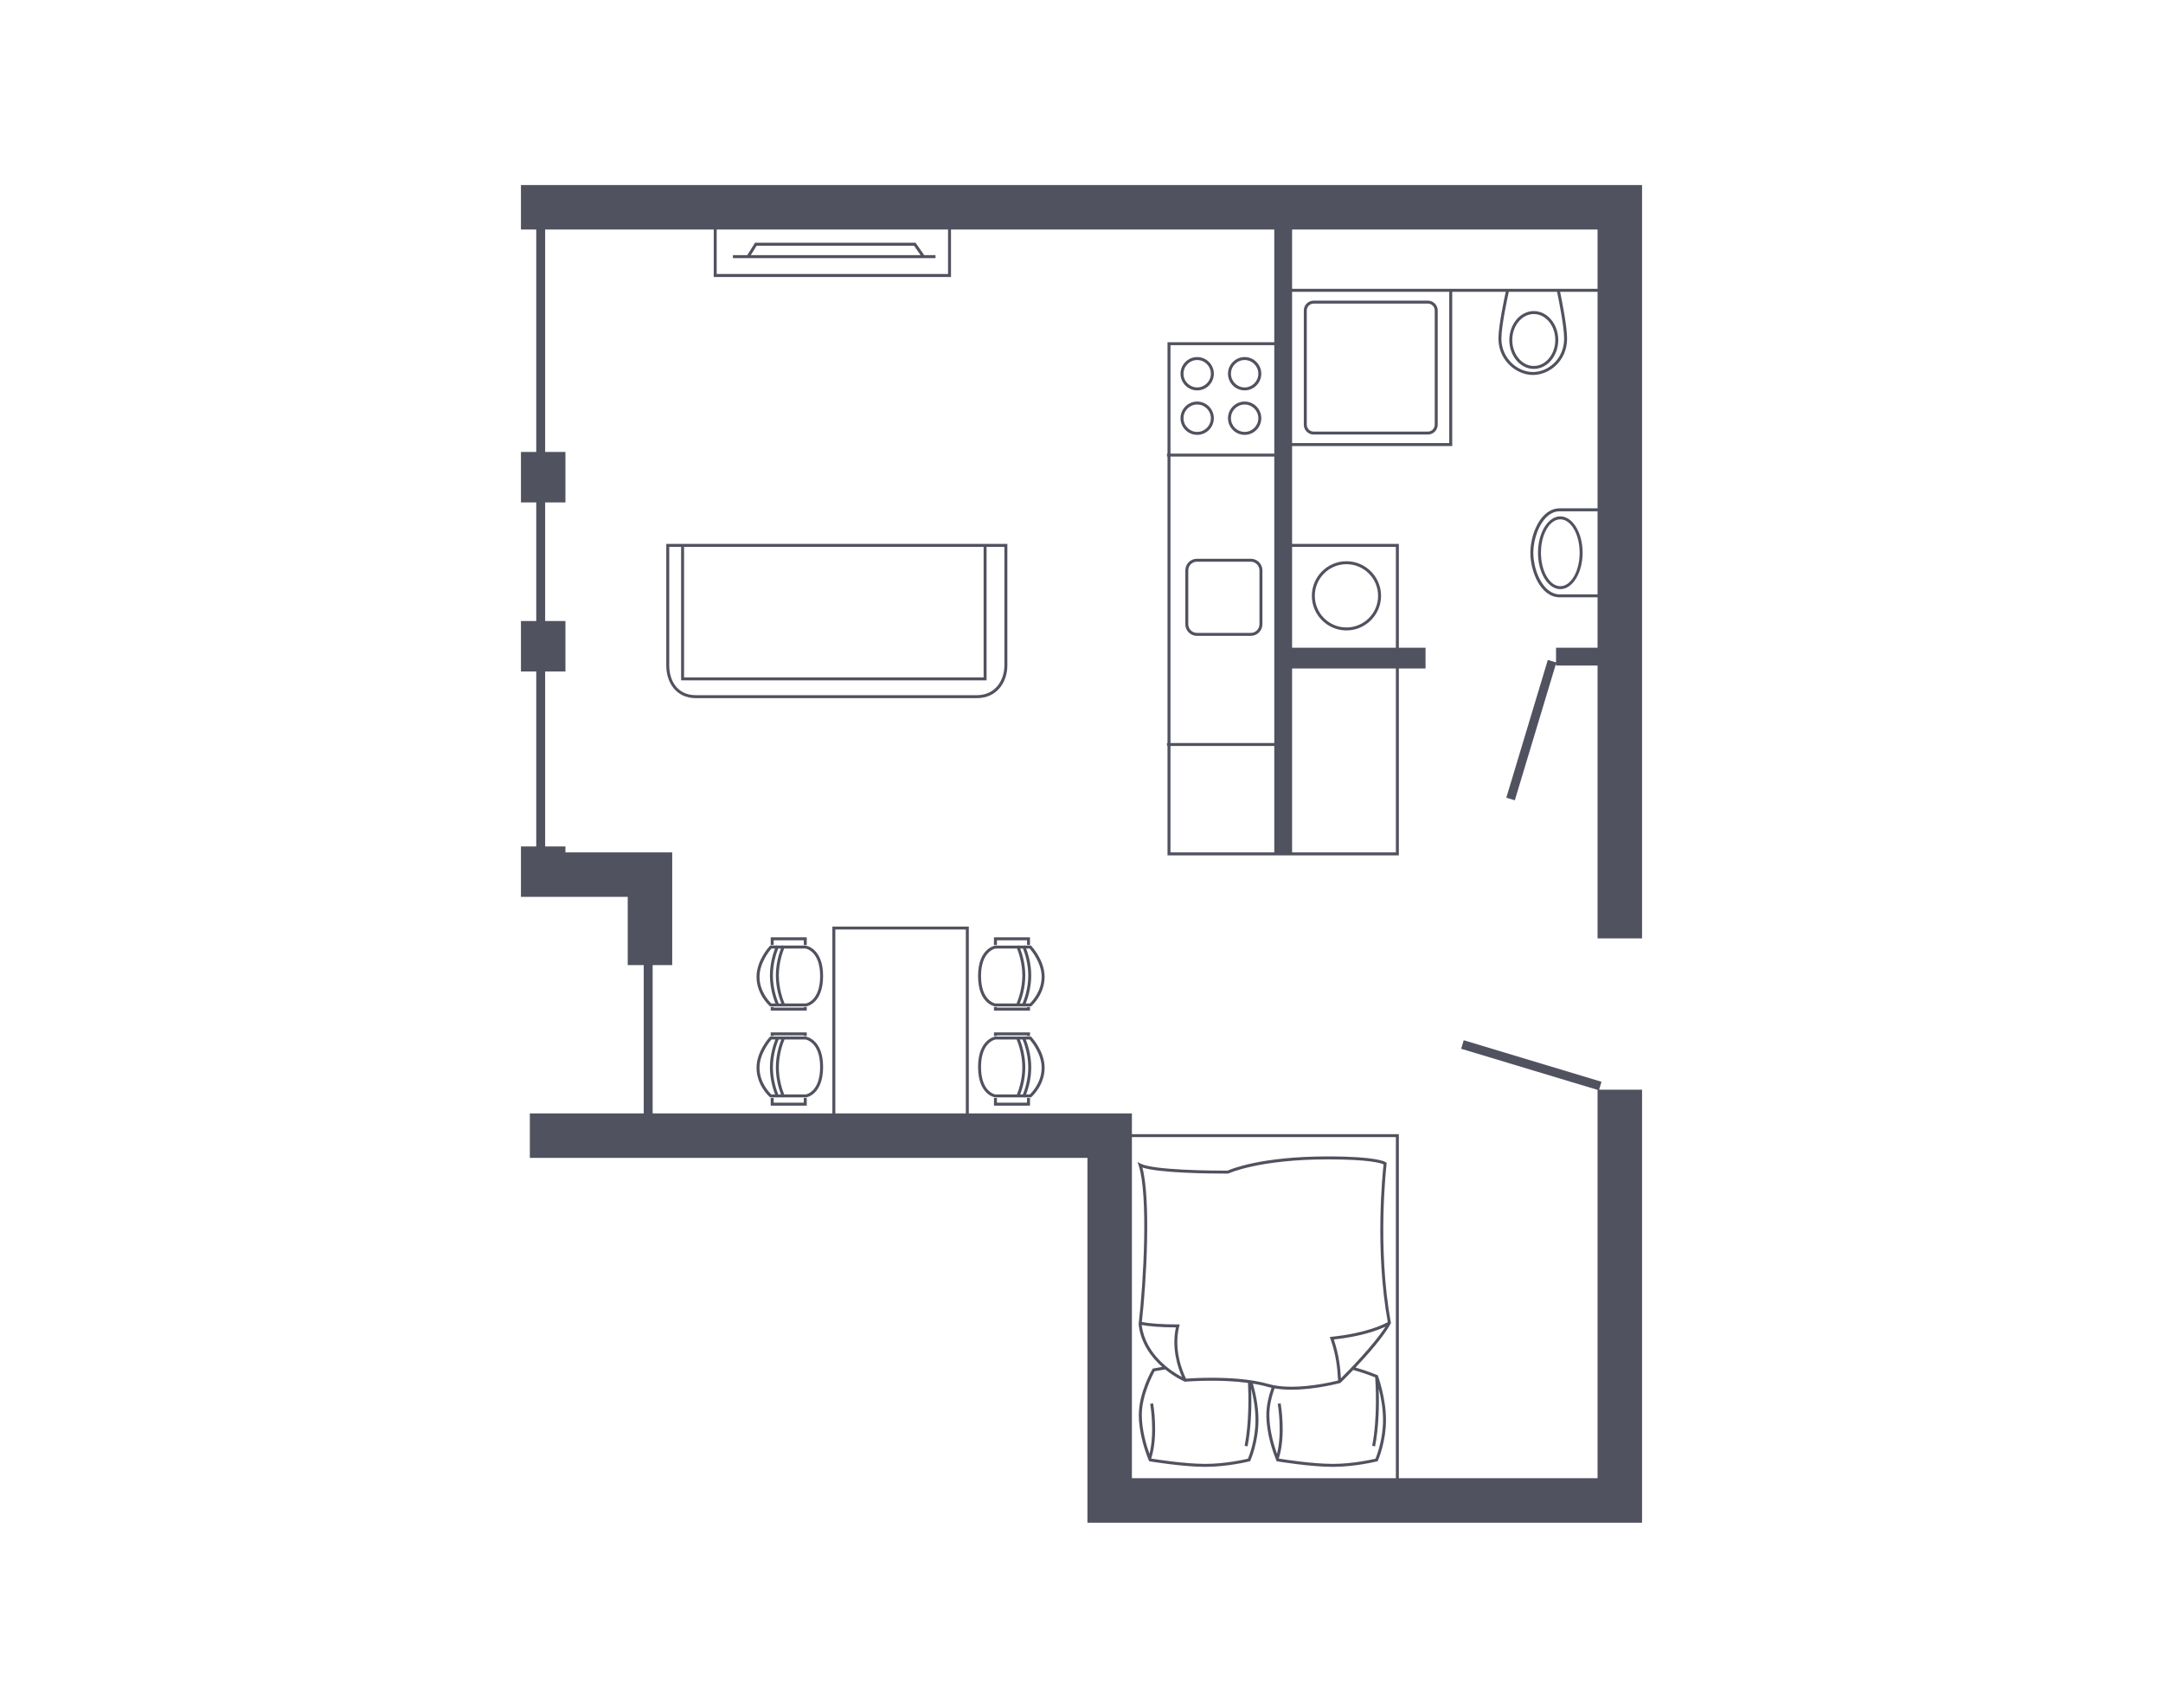 <?xml version="1.0" encoding="utf-8"?>
<!-- Generator: Adobe Illustrator 15.0.0, SVG Export Plug-In . SVG Version: 6.00 Build 0)  -->
<!DOCTYPE svg PUBLIC "-//W3C//DTD SVG 1.1//EN" "http://www.w3.org/Graphics/SVG/1.1/DTD/svg11.dtd">
<svg version="1.1" xmlns="http://www.w3.org/2000/svg" xmlns:xlink="http://www.w3.org/1999/xlink" x="0px" y="0px" width="570px"
	 height="450px" viewBox="0 0 570 450" enable-background="new 0 0 570 450" xml:space="preserve">
<g id="Warstwa_2">
	<rect fill="none" width="570" height="450"/>
	<g>
		<path fill="none" d="M411.176,154.465c2.813,0,5.097-3.953,5.097-8.81c0-4.859-2.283-8.809-5.097-8.809
			c-2.811,0-5.095,3.949-5.095,8.809C406.081,150.512,408.365,154.465,411.176,154.465z"/>
		<path fill="none" d="M309.882,349.781c-3.86-0.016-7.095-0.25-9.018-0.645c0.994,7.938,8.01,12.342,10.62,13.717
			C310.411,360.418,308.674,355.309,309.882,349.781z"/>
		<path fill="none" d="M340.494,170.682h27.35v-26.574h-27.35V170.682z M354.817,147.887c5.03,0,9.123,4.089,9.123,9.119
			c0,5.025-4.093,9.114-9.123,9.114c-5.027,0-9.117-4.089-9.117-9.114C345.7,151.976,349.79,147.887,354.817,147.887z"/>
		<path fill="none" d="M308.448,119.529h27.354V90.961h-27.354V119.529z M327.993,94.088c2.42,0,4.389,1.97,4.389,4.39
			c0,2.422-1.969,4.392-4.389,4.392c-2.421,0-4.392-1.97-4.392-4.392C323.602,96.058,325.572,94.088,327.993,94.088z
			 M327.993,105.811c2.42,0,4.389,1.97,4.389,4.391c0,2.419-1.969,4.391-4.389,4.391c-2.421,0-4.392-1.972-4.392-4.391
			C323.602,107.781,325.572,105.811,327.993,105.811z M315.486,94.088c2.419,0,4.392,1.97,4.392,4.39
			c0,2.422-1.973,4.392-4.392,4.392c-2.421,0-4.392-1.97-4.392-4.392C311.095,96.058,313.065,94.088,315.486,94.088z
			 M315.486,105.811c2.419,0,4.392,1.97,4.392,4.391c0,2.419-1.973,4.391-4.392,4.391c-2.421,0-4.392-1.972-4.392-4.391
			C311.095,107.781,313.065,105.811,315.486,105.811z"/>
		<path fill="none" d="M354.817,165.339c4.6,0,8.341-3.739,8.341-8.333c0-4.598-3.741-8.336-8.341-8.336
			c-4.595,0-8.334,3.738-8.334,8.336C346.483,161.6,350.223,165.339,354.817,165.339z"/>
		<rect x="340.494" y="176.152" fill="none" width="27.35" height="48.46"/>
		<path fill="none" d="M404.19,82.753c-3.124,0-5.666,3.07-5.666,6.843c0,3.77,2.542,6.836,5.666,6.836
			c3.125,0,5.666-3.066,5.666-6.836C409.856,85.824,407.315,82.753,404.19,82.753z"/>
		<path fill="none" d="M340.494,116.754h41.417V76.892h-41.417V116.754z M343.584,81.813c0-1.43,1.164-2.595,2.595-2.595h30.098
			c1.431,0,2.593,1.165,2.593,2.595v30.101c0,1.43-1.162,2.594-2.593,2.594h-30.098c-1.431,0-2.595-1.164-2.595-2.594V81.813z"/>
		<path fill="none" d="M403.8,76.892h-6.199c-0.351,1.598-1.946,9.026-1.946,12.33c0,5.267,4.295,8.807,8.308,8.807
			c3.955,0,8.223-3.37,8.223-8.807c0-3.304-1.525-10.727-1.863-12.33H403.8z M404.19,97.214c-3.555,0-6.449-3.418-6.449-7.618
			c0-4.204,2.895-7.626,6.449-7.626s6.447,3.422,6.447,7.626C410.638,93.796,407.745,97.214,404.19,97.214z"/>
		<polygon fill="none" points="169.638,293.391 169.638,254.313 165.419,254.313 165.419,236.334 156.647,236.334 156.647,293.391 
					"/>
		<path fill="none" d="M404.068,145.683c0,4.468,2.481,10.933,6.962,10.933h9.963v-21.887h-9.963
			C406.55,134.729,404.068,141.208,404.068,145.683z M417.056,145.656c0,5.286-2.637,9.589-5.88,9.589
			c-3.241,0-5.878-4.303-5.878-9.589c0-5.289,2.637-9.591,5.878-9.591C414.419,136.065,417.056,140.367,417.056,145.656z"/>
		<path fill="none" d="M346.179,113.726h30.098c0.999,0,1.809-0.813,1.809-1.813V81.813c0-0.997-0.81-1.813-1.809-1.813h-30.098
			c-0.998,0-1.81,0.815-1.81,1.813v30.101C344.369,112.914,345.181,113.726,346.179,113.726z"/>
		<path fill="none" d="M328.763,381.133l-0.77-0.15c1.207-6.223,1.04-13.385,0.881-16.574c-3.359-0.453-6.83-0.574-9.554-0.574
			c-3.979,0-6.945,0.246-6.975,0.248l-0.097,0.01l-0.091-0.039c-0.05-0.02-2.454-1.051-5.113-3.201
			c-1.365,0.221-2.386,0.416-2.775,0.494c-0.53,0.955-3.376,6.324-3.376,11.504c0,4.031,1.262,8.156,2.019,10.266
			c1.459-5.813,0.204-13.115,0.19-13.191l0.769-0.137c0.063,0.348,1.454,8.438-0.496,14.551c0.002,0.006,0.006,0.012,0.008,0.016
			c1.36,0.219,8.936,1.391,14.246,1.391c5.207,0,10.226-1.131,11.245-1.373c0.365-0.898,1.977-5.135,1.977-10.217
			c0-3.074-0.585-6.084-1.133-8.234C329.835,369.576,329.815,375.705,328.763,381.133z"/>
		<path fill="none" d="M367.844,299.643h-69.558v89.877h69.558V299.643z M366.489,348.766c-1.805,3.383-6.074,8.203-9.275,11.59
			c3.087,0.863,5.531,1.9,5.708,1.973l0.15,0.066l0.06,0.154c0.02,0.061,2.11,5.74,2.11,11.605c0,5.877-2.034,10.516-2.12,10.709
			l-0.076,0.176l-0.183,0.043c-0.058,0.016-5.718,1.445-11.628,1.445c-5.889,0-14.498-1.424-14.586-1.438l-0.211-0.037l-0.084-0.193
			c-0.016-0.035-0.088-0.207-0.195-0.473l-0.01-0.004c0.001-0.006,0.001-0.008,0.003-0.014c-0.615-1.545-2.435-6.527-2.435-11.52
			c0-2.535,0.635-5.068,1.366-7.156c-0.351-0.078-0.7-0.154-1.025-0.246c-1.22-0.355-2.536-0.631-3.887-0.85
			c0.618,2.18,1.462,5.826,1.462,9.557c0,5.877-2.034,10.516-2.118,10.709l-0.077,0.176l-0.184,0.043
			c-0.058,0.016-5.718,1.445-11.626,1.445c-5.891,0-14.503-1.424-14.586-1.438l-0.212-0.037l-0.085-0.193
			c-0.015-0.035-0.089-0.207-0.193-0.473l-0.012-0.004c0.002-0.006,0.004-0.008,0.006-0.014c-0.617-1.545-2.437-6.527-2.437-11.52
			c0-5.9,3.425-11.803,3.569-12.049l0.087-0.15l0.171-0.037c0.025-0.006,0.932-0.189,2.326-0.426
			c-2.797-2.467-5.655-6.152-6.204-11.189l-0.006-0.043l0.006-0.045c1.271-10.713,2.582-33.973,0.014-41.801l-0.296-0.906
			l0.849,0.436c3.379,1.746,19.174,1.834,22.306,1.834l0.567-0.002c0.925-0.416,8.857-3.744,26.439-3.744
			c13.152,0,15.154,1.432,15.34,1.596l0.151,0.135l-0.024,0.205c-0.025,0.215-2.567,21.783,1.122,41.848l0.026,0.133
			L366.489,348.766z"/>
		<path fill="none" d="M188.865,72.206h60.964V60.479h-60.964V72.206z M193.143,67.236h3.781l2.038-3.268h21.416h20.905l2.264,3.268
			h2.978v0.782h-53.382V67.236z"/>
		<path fill="none" d="M364.602,306.82c-0.655-0.305-3.642-1.314-14.663-1.314c-18.154,0-26.107,3.674-26.187,3.709l-0.164,0.037
			l-0.656,0.002c-4.165,0-17.392-0.121-21.883-1.602c2.245,8.434,1.074,30.012-0.141,40.695c1.934,0.416,5.361,0.654,9.467,0.654
			h0.501l-0.121,0.486c-1.535,6.143,0.844,11.863,1.788,13.793c0.813-0.057,3.447-0.23,6.777-0.23c4.24,0,10.272,0.285,14.957,1.641
			c1.667,0.486,3.7,0.729,6.044,0.729c5.4,0,10.935-1.305,12.292-1.648c-0.021-0.248-0.039-0.514-0.059-0.82
			c-0.135-2.115-0.362-5.656-1.958-10.182l-0.163-0.469l0.492-0.051c9.224-0.965,13.785-3.295,14.786-3.865
			C362.281,329.457,364.326,309.305,364.602,306.82z"/>
		<path fill="none" d="M315.421,166.773h14.188c1.263,0,2.287-1.025,2.287-2.284v-14.188c0-1.26-1.024-2.284-2.287-2.284h-14.188
			c-1.258,0-2.283,1.024-2.283,2.284v14.188C313.138,165.748,314.163,166.773,315.421,166.773z"/>
		<rect x="308.448" y="196.569" fill="none" width="27.354" height="28.043"/>
		<polygon fill="none" points="340.494,76.112 396.974,76.112 403.8,76.112 410.955,76.112 420.993,76.112 420.993,60.479 
			340.494,60.479 		"/>
		<polygon fill="none" points="220.378,64.75 199.396,64.75 197.847,67.236 242.596,67.236 240.874,64.75 		"/>
		<rect x="220.129" y="244.934" fill="none" width="34.39" height="48.457"/>
		<path fill="none" d="M327.993,113.809c1.988,0,3.606-1.616,3.606-3.607c0-1.988-1.618-3.608-3.606-3.608
			c-1.99,0-3.609,1.62-3.609,3.608C324.384,112.193,326.003,113.809,327.993,113.809z"/>
		<path fill="none" d="M315.486,102.087c1.989,0,3.607-1.619,3.607-3.609c0-1.989-1.618-3.606-3.607-3.606s-3.608,1.617-3.608,3.606
			C311.878,100.468,313.497,102.087,315.486,102.087z"/>
		<path fill="none" d="M353.303,364.348l-0.074,0.07l-0.097,0.027c-0.063,0.02-6.523,1.758-12.811,1.758
			c-1.637,0-3.116-0.127-4.445-0.357c-0.733,2.051-1.377,4.545-1.377,7.004c0,4.027,1.268,8.154,2.021,10.264
			c1.46-5.814,0.208-13.113,0.191-13.189l0.77-0.137c0.063,0.348,1.451,8.436-0.495,14.551c0,0.006,0.003,0.012,0.005,0.016
			c1.361,0.219,8.935,1.391,14.244,1.391c5.215,0,10.226-1.131,11.246-1.373c0.366-0.896,1.979-5.135,1.979-10.217
			c0-3.074-0.589-6.088-1.139-8.24c0.12,3.658,0.101,9.787-0.954,15.219l-0.769-0.15c1.466-7.551,0.905-16.482,0.795-18.025
			c-0.69-0.283-3.022-1.203-5.798-1.953C354.796,362.887,353.448,364.205,353.303,364.348z"/>
		<path fill="none" d="M353.337,362.902c0.006,0.105,0.013,0.197,0.017,0.295c2.036-2.031,8.73-8.857,11.748-13.615
			c-1.945,0.93-6.246,2.572-13.604,3.391C352.981,357.381,353.202,360.82,353.337,362.902z"/>
		<path fill="none" d="M308.448,195.786h27.354v-75.475h-27.354V195.786z M312.355,150.301c0-1.691,1.374-3.064,3.065-3.064h14.188
			c1.691,0,3.068,1.373,3.068,3.064v14.188c0,1.692-1.377,3.067-3.068,3.067h-14.188c-1.691,0-3.065-1.375-3.065-3.067V150.301z"/>
		<path fill="none" d="M315.486,113.809c1.989,0,3.607-1.616,3.607-3.607c0-1.988-1.618-3.608-3.607-3.608s-3.608,1.62-3.608,3.608
			C311.878,112.193,313.497,113.809,315.486,113.809z"/>
		<path fill="none" d="M327.993,102.087c1.988,0,3.606-1.619,3.606-3.609c0-1.989-1.618-3.606-3.606-3.606
			c-1.99,0-3.609,1.617-3.609,3.606C324.384,100.468,326.003,102.087,327.993,102.087z"/>
		<path fill="none" d="M204.229,249.949h-0.924c-0.569,0.656-3.154,3.84-3.154,7.455c0,3.848,2.558,6.492,3.107,7.016h1.086
			c-0.476-1.176-1.45-3.996-1.45-7.371C202.894,253.926,203.729,251.268,204.229,249.949z"/>
		<path fill="none" d="M212.251,249.943l-5.615,0.004c-0.45,1.129-1.396,3.889-1.396,7.102c0,3.553,1.154,6.523,1.518,7.371h5.617
			c0.365-0.074,3.748-0.92,3.748-7.234C216.123,250.652,212.41,249.973,212.251,249.943z"/>
		<path fill="none" d="M212.251,273.912l-5.511,0.004c-0.377,0.898-1.5,3.861-1.5,7.361c0,3.242,0.965,6.008,1.409,7.109h5.726
			c0.365-0.074,3.748-0.924,3.748-7.236C216.123,274.617,212.41,273.939,212.251,273.912z"/>
		<path fill="none" d="M205.896,273.916h-0.718c-0.379,0.902-1.501,3.863-1.501,7.361c0,3.248,0.964,6.01,1.406,7.109h0.723
			c-0.502-1.301-1.348-3.963-1.348-7.109C204.458,277.93,205.414,275.119,205.896,273.916z"/>
		<path fill="none" d="M257.385,183.188c5.011,0,7.295-4.05,7.295-7.815v-31.265h-45.332h-42.985v31.265
			c0,3.605,1.841,7.815,7.031,7.815h35.954H257.385z M179.487,179.279v-35.17h0.78v34.39h78.937v-34.39h0.783v35.17H179.487z"/>
		<path fill="none" d="M271.342,249.949h-0.924c0.499,1.318,1.334,3.977,1.334,7.1c0,3.375-0.974,6.197-1.451,7.371h1.09
			c0.548-0.525,3.107-3.178,3.107-7.016C274.498,253.789,271.911,250.605,271.342,249.949z"/>
		<path fill="none" d="M269.574,249.949h-0.722c0.502,1.318,1.335,3.977,1.335,7.1c0,3.377-0.974,6.197-1.449,7.373l0.716-0.002
			c0.363-0.848,1.516-3.824,1.516-7.371C270.97,253.838,270.023,251.078,269.574,249.949z"/>
		<path fill="none" d="M268.012,249.949h-5.678c-0.096,0.023-3.81,0.703-3.81,7.236c0,6.574,3.733,7.232,3.771,7.236h5.594
			c0.363-0.848,1.519-3.826,1.519-7.373C269.407,253.838,268.46,251.078,268.012,249.949z"/>
		<path fill="none" d="M205.792,249.947l-0.72,0.002c-0.448,1.129-1.396,3.887-1.396,7.1c0,3.553,1.152,6.523,1.517,7.371h0.716
			c-0.477-1.176-1.451-3.996-1.451-7.371C204.458,253.924,205.292,251.266,205.792,249.947z"/>
		<path fill="none" d="M267.905,273.918h-5.571c-0.096,0.021-3.81,0.699-3.81,7.232s3.617,7.215,3.771,7.242l5.699-0.002
			c0.446-1.102,1.412-3.869,1.412-7.113C269.407,277.781,268.284,274.82,267.905,273.918z"/>
		<path fill="none" d="M204.329,273.916l-1.024,0.002c-0.569,0.656-3.154,3.838-3.154,7.453c0,3.85,2.558,6.49,3.107,7.016h0.981
			c-0.5-1.301-1.346-3.963-1.346-7.109C202.894,277.932,203.851,275.119,204.329,273.916z"/>
		<path fill="none" d="M269.468,273.918h-0.715c0.479,1.203,1.435,4.014,1.435,7.359c0,3.148-0.846,5.811-1.348,7.111h0.722
			c0.441-1.102,1.408-3.867,1.408-7.111C270.97,277.781,269.848,274.82,269.468,273.918z"/>
		<path fill="none" d="M271.342,273.918h-1.025c0.479,1.203,1.436,4.014,1.436,7.359c0,3.148-0.847,5.809-1.348,7.111l0.986-0.002
			c0.548-0.527,3.107-3.178,3.107-7.016C274.498,277.75,271.912,274.574,271.342,273.918z"/>
		<path fill="#51525F" d="M137.281,48.756v11.723h4.03v58.618h-4.03v13.289h4.03v31.263h-4.03v13.288h4.03v46.111h-4.03v13.286h4.03
			h2.347h5.347h7.643h8.771v17.979h4.219v39.078h-12.99h-12.989h-2.347h-1.686v11.723h146.936v84.406v10.166v1.559h146.157v-1.559
			V389.52V287.137h-11.313l0.626-2.082l-36.307-10.943l-0.677,2.248l35.944,10.832V389.52h-52.364v-90.66h-70.343v-5.469h-6.254
			h-5.471H255.3v-49.24h-35.952v49.24h-47.362v-39.078h5.157V224.61h-4.302h-7.422h-16.414v-1.562h-5.347v-46.111h5.347v-13.288
			h-5.347v-31.263h5.347v-13.289h-5.347V60.479h44.425v12.507h62.528V60.479h85.19V90.18h-28.137v29.349h-0.135v0.782h0.135v75.475
			h-0.135v0.783h0.135v28.825h28.137h1.562h2.347h0.784h28.135v-49.242h7.033v-5.47h-7.033v-27.356h-28.135v-25.79h42.2V76.892
			H396.8c-0.422,1.918-1.927,9.008-1.927,12.33c0,5.734,4.7,9.588,9.089,9.588c4.33,0,9.002-3.669,9.002-9.588
			c0-3.323-1.44-10.418-1.843-12.33h9.872v57.055h-9.963c-5.053,0-7.744,6.817-7.744,11.736c0,4.913,2.691,11.713,7.744,11.713
			h9.963v13.286h-10.942v3.864l-2.163-0.65l-10.943,36.309l2.246,0.676l10.86-36.036v0.528h10.942v71.905h11.726V60.479v-4.494
			v-7.229H137.281z M298.286,299.643h69.558v89.877h-69.558V299.643z M220.129,244.934h34.39v48.457h-34.39V244.934z
			 M249.829,72.206h-60.964V60.479h60.964V72.206z M335.802,224.612h-27.354v-28.043h27.354V224.612z M335.802,195.786h-27.354
			v-75.475h27.354V195.786z M335.802,119.529h-27.354V90.961h27.354V119.529z M367.844,224.612h-27.35v-48.46h27.35V224.612z
			 M367.844,144.108v26.574h-27.35v-26.574H367.844z M420.993,156.616h-9.963c-4.48,0-6.962-6.465-6.962-10.933
			c0-4.475,2.481-10.954,6.962-10.954h9.963V156.616z M381.911,116.754h-41.417V76.892h41.417V116.754z M412.185,89.222
			c0,5.437-4.268,8.807-8.223,8.807c-4.013,0-8.308-3.54-8.308-8.807c0-3.304,1.596-10.732,1.946-12.33h6.199h6.521
			C410.659,78.496,412.185,85.918,412.185,89.222z M420.993,76.112h-10.038H403.8h-6.826h-56.479V60.479h80.499V76.112z"/>
		<path fill="#51525F" d="M405.298,145.656c0,5.286,2.637,9.589,5.878,9.589c3.243,0,5.88-4.303,5.88-9.589
			c0-5.289-2.637-9.591-5.88-9.591C407.935,136.065,405.298,140.367,405.298,145.656z M411.176,136.847
			c2.813,0,5.097,3.949,5.097,8.809c0,4.856-2.283,8.81-5.097,8.81c-2.811,0-5.095-3.953-5.095-8.81
			C406.081,140.796,408.365,136.847,411.176,136.847z"/>
		<path fill="#51525F" d="M354.817,166.121c5.03,0,9.123-4.089,9.123-9.114c0-5.03-4.093-9.119-9.123-9.119
			c-5.027,0-9.117,4.089-9.117,9.119C345.7,162.032,349.79,166.121,354.817,166.121z M354.817,148.67c4.6,0,8.341,3.738,8.341,8.336
			c0,4.594-3.741,8.333-8.341,8.333c-4.595,0-8.334-3.739-8.334-8.333C346.483,152.409,350.223,148.67,354.817,148.67z"/>
		<path fill="#51525F" d="M257.385,183.97c5.549,0,8.077-4.456,8.077-8.598v-32.047h-46.114h-43.769v32.047
			c0,4.277,2.417,8.598,7.814,8.598h35.954H257.385z M176.362,175.373v-31.265h42.985h45.332v31.265
			c0,3.766-2.284,7.815-7.295,7.815h-38.037h-35.954C178.203,183.188,176.362,178.978,176.362,175.373z"/>
		<polygon fill="#51525F" points="259.987,144.109 259.204,144.109 259.204,178.499 180.268,178.499 180.268,144.109 
			179.487,144.109 179.487,179.279 259.987,179.279 		"/>
		<path fill="#51525F" d="M346.179,114.507h30.098c1.431,0,2.593-1.164,2.593-2.594V81.813c0-1.43-1.162-2.595-2.593-2.595h-30.098
			c-1.431,0-2.595,1.165-2.595,2.595v30.101C343.584,113.343,344.748,114.507,346.179,114.507z M344.369,81.813
			c0-0.997,0.812-1.813,1.81-1.813h30.098c0.999,0,1.809,0.815,1.809,1.813v30.101c0,1-0.81,1.813-1.809,1.813h-30.098
			c-0.998,0-1.81-0.813-1.81-1.813V81.813z"/>
		<path fill="#51525F" d="M404.19,81.97c-3.555,0-6.449,3.422-6.449,7.626c0,4.2,2.895,7.618,6.449,7.618s6.447-3.418,6.447-7.618
			C410.638,85.392,407.745,81.97,404.19,81.97z M404.19,96.432c-3.124,0-5.666-3.066-5.666-6.836c0-3.772,2.542-6.843,5.666-6.843
			c3.125,0,5.666,3.07,5.666,6.843C409.856,93.366,407.315,96.432,404.19,96.432z"/>
		<path fill="#51525F" d="M315.421,167.556h14.188c1.691,0,3.068-1.375,3.068-3.067v-14.188c0-1.691-1.377-3.064-3.068-3.064
			h-14.188c-1.691,0-3.065,1.373-3.065,3.064v14.188C312.355,166.181,313.729,167.556,315.421,167.556z M313.138,150.301
			c0-1.26,1.025-2.284,2.283-2.284h14.188c1.263,0,2.287,1.024,2.287,2.284v14.188c0,1.259-1.024,2.284-2.287,2.284h-14.188
			c-1.258,0-2.283-1.025-2.283-2.284V150.301z"/>
		<path fill="#51525F" d="M315.486,102.87c2.419,0,4.392-1.97,4.392-4.392c0-2.42-1.973-4.39-4.392-4.39
			c-2.421,0-4.392,1.97-4.392,4.39C311.095,100.9,313.065,102.87,315.486,102.87z M315.486,94.872c1.989,0,3.607,1.617,3.607,3.606
			c0,1.99-1.618,3.609-3.607,3.609s-3.608-1.619-3.608-3.609C311.878,96.489,313.497,94.872,315.486,94.872z"/>
		<path fill="#51525F" d="M327.993,102.87c2.42,0,4.389-1.97,4.389-4.392c0-2.42-1.969-4.39-4.389-4.39
			c-2.421,0-4.392,1.97-4.392,4.39C323.602,100.9,325.572,102.87,327.993,102.87z M327.993,94.872c1.988,0,3.606,1.617,3.606,3.606
			c0,1.99-1.618,3.609-3.606,3.609c-1.99,0-3.609-1.619-3.609-3.609C324.384,96.489,326.003,94.872,327.993,94.872z"/>
		<path fill="#51525F" d="M315.486,114.592c2.419,0,4.392-1.972,4.392-4.391c0-2.421-1.973-4.391-4.392-4.391
			c-2.421,0-4.392,1.97-4.392,4.391C311.095,112.621,313.065,114.592,315.486,114.592z M315.486,106.593
			c1.989,0,3.607,1.62,3.607,3.608c0,1.991-1.618,3.607-3.607,3.607s-3.608-1.616-3.608-3.607
			C311.878,108.213,313.497,106.593,315.486,106.593z"/>
		<path fill="#51525F" d="M327.993,114.592c2.42,0,4.389-1.972,4.389-4.391c0-2.421-1.969-4.391-4.389-4.391
			c-2.421,0-4.392,1.97-4.392,4.391C323.602,112.621,325.572,114.592,327.993,114.592z M327.993,106.593
			c1.988,0,3.606,1.62,3.606,3.608c0,1.991-1.618,3.607-3.606,3.607c-1.99,0-3.609-1.616-3.609-3.607
			C324.384,108.213,326.003,106.593,327.993,106.593z"/>
		<path fill="#51525F" d="M246.524,67.236h-2.978l-2.264-3.268h-20.905h-21.416l-2.038,3.268h-3.781v0.782h53.382V67.236z
			 M197.847,67.236l1.549-2.485h20.982h20.496l1.722,2.485H197.847z"/>
		<path fill="#51525F" d="M271.796,289.074c0.145-0.125,3.483-3.059,3.483-7.703c0-4.355-3.336-7.961-3.479-8.111l-0.114-0.125
			l-9.412,0.006c-0.185,0.027-4.531,0.771-4.531,8.01c0,7.24,4.25,7.984,4.493,8.018h6.105l0.142,0.07
			c0.006-0.012,0.017-0.033,0.033-0.07h1.389l0.142,0.07c0.006-0.012,0.018-0.033,0.031-0.07h1.61L271.796,289.074z
			 M267.995,288.391l-5.699,0.002c-0.154-0.027-3.771-0.709-3.771-7.242s3.714-7.211,3.81-7.232h5.571
			c0.379,0.902,1.502,3.863,1.502,7.359C269.407,284.521,268.441,287.289,267.995,288.391z M269.562,288.389h-0.722
			c0.502-1.301,1.348-3.963,1.348-7.111c0-3.346-0.955-6.156-1.435-7.359h0.715c0.38,0.902,1.502,3.863,1.502,7.359
			C270.97,284.521,270.003,287.287,269.562,288.389z M271.391,288.387l-0.986,0.002c0.501-1.303,1.348-3.963,1.348-7.111
			c0-3.346-0.956-6.156-1.436-7.359h1.025c0.57,0.656,3.156,3.832,3.156,7.453C274.498,285.209,271.938,287.859,271.391,288.387z"/>
		<polygon fill="#51525F" points="261.93,272.98 262.714,272.98 262.714,272.826 270.645,272.826 270.645,272.98 271.426,272.98 
			271.426,272.045 261.93,272.045 		"/>
		<polygon fill="#51525F" points="261.93,289.322 261.93,291.348 271.426,291.348 271.426,289.322 270.645,289.322 270.645,290.564 
			262.714,290.564 262.714,289.322 		"/>
		<path fill="#51525F" d="M271.801,249.289l-0.114-0.123l-1.59,0.002c-0.025-0.053-0.042-0.094-0.048-0.105l-0.222,0.105h-1.295
			c-0.023-0.053-0.041-0.094-0.048-0.105l-0.22,0.105l-5.99,0.004c-0.185,0.027-4.531,0.773-4.531,8.014
			c0,7.236,4.25,7.984,4.493,8.016h9.452l0.107-0.094c0.145-0.125,3.483-3.059,3.483-7.703
			C275.279,253.049,271.943,249.441,271.801,249.289z M262.295,264.422c-0.037-0.004-3.771-0.662-3.771-7.236
			c0-6.533,3.714-7.213,3.81-7.236h5.678c0.448,1.129,1.396,3.889,1.396,7.1c0,3.547-1.155,6.525-1.519,7.373H262.295z
			 M268.738,264.422c0.476-1.176,1.449-3.996,1.449-7.373c0-3.123-0.833-5.781-1.335-7.1h0.722c0.449,1.129,1.396,3.889,1.396,7.1
			c0,3.547-1.152,6.523-1.516,7.371L268.738,264.422z M271.391,264.42h-1.09c0.478-1.174,1.451-3.996,1.451-7.371
			c0-3.123-0.835-5.781-1.334-7.1h0.924c0.569,0.656,3.156,3.84,3.156,7.455C274.498,261.242,271.938,263.895,271.391,264.42z"/>
		<polygon fill="#51525F" points="271.426,249.014 271.426,246.99 261.93,246.99 261.93,249.014 262.714,249.014 262.714,247.773 
			270.645,247.773 270.645,249.014 		"/>
		<polygon fill="#51525F" points="261.93,265.354 261.93,266.293 271.426,266.293 271.426,265.354 270.645,265.354 270.645,265.508 
			262.714,265.508 262.714,265.354 		"/>
		<path fill="#51525F" d="M216.905,281.15c0-7.238-4.351-7.982-4.593-8.016h-9.355l-0.114,0.125
			c-0.142,0.15-3.477,3.756-3.477,8.111c0,4.645,3.341,7.578,3.485,7.703l0.106,0.094h1.608c0.017,0.037,0.024,0.059,0.03,0.07
			l0.145-0.07h1.39c0.017,0.037,0.027,0.059,0.031,0.07l0.145-0.07h6.132l0.032-0.004
			C212.651,289.135,216.905,288.391,216.905,281.15z M203.258,288.387c-0.55-0.525-3.107-3.166-3.107-7.016
			c0-3.615,2.585-6.797,3.154-7.453l1.024-0.002c-0.479,1.203-1.436,4.016-1.436,7.361c0,3.146,0.846,5.809,1.346,7.109H203.258z
			 M205.083,288.387c-0.442-1.1-1.406-3.861-1.406-7.109c0-3.498,1.122-6.459,1.501-7.361h0.718
			c-0.481,1.203-1.438,4.014-1.438,7.361c0,3.146,0.846,5.809,1.348,7.109H205.083z M212.375,288.387h-5.726
			c-0.444-1.102-1.409-3.867-1.409-7.109c0-3.5,1.123-6.463,1.5-7.361l5.511-0.004c0.159,0.027,3.872,0.705,3.872,7.238
			C216.123,287.463,212.74,288.313,212.375,288.387z"/>
		<polygon fill="#51525F" points="203.101,272.98 203.885,272.98 203.885,272.826 211.817,272.826 211.817,272.98 212.599,272.98 
			212.599,272.045 203.101,272.045 		"/>
		<polygon fill="#51525F" points="203.101,289.322 203.101,291.348 212.599,291.348 212.599,289.322 211.817,289.322 
			211.817,290.564 203.885,290.564 203.885,289.322 		"/>
		<path fill="#51525F" d="M212.313,249.166h-5.932l-0.219-0.104c-0.006,0.012-0.023,0.053-0.049,0.104h-1.297l-0.221-0.104
			c-0.005,0.012-0.024,0.053-0.048,0.104h-1.591l-0.114,0.123c-0.142,0.152-3.477,3.76-3.477,8.115c0,4.645,3.341,7.578,3.485,7.703
			l0.106,0.094h9.48l0.032-0.006c0.181-0.025,4.435-0.773,4.435-8.01C216.905,249.945,212.556,249.199,212.313,249.166z
			 M203.258,264.42c-0.55-0.523-3.107-3.168-3.107-7.016c0-3.615,2.585-6.799,3.154-7.455h0.924c-0.5,1.318-1.335,3.977-1.335,7.1
			c0,3.375,0.975,6.195,1.45,7.371H203.258z M205.193,264.42c-0.364-0.848-1.517-3.818-1.517-7.371c0-3.213,0.947-5.971,1.396-7.1
			l0.72-0.002c-0.5,1.318-1.334,3.977-1.334,7.102c0,3.375,0.975,6.195,1.451,7.371H205.193z M212.375,264.42h-5.617
			c-0.363-0.848-1.518-3.818-1.518-7.371c0-3.213,0.945-5.973,1.396-7.102l5.615-0.004c0.159,0.029,3.872,0.709,3.872,7.242
			C216.123,263.5,212.74,264.346,212.375,264.42z"/>
		<polygon fill="#51525F" points="212.599,249.014 212.599,246.99 203.101,246.99 203.101,249.014 203.885,249.014 203.885,247.773 
			211.817,247.773 211.817,249.014 		"/>
		<polygon fill="#51525F" points="203.101,265.354 203.101,266.293 212.599,266.293 212.599,265.354 211.817,265.354 
			211.817,265.508 203.885,265.508 203.885,265.354 		"/>
		<path fill="#51525F" d="M365.405,306.662l0.024-0.205l-0.151-0.135c-0.186-0.164-2.188-1.596-15.34-1.596
			c-17.582,0-25.515,3.328-26.439,3.744l-0.567,0.002c-3.132,0-18.927-0.088-22.306-1.834l-0.849-0.436l0.296,0.906
			c2.568,7.828,1.257,31.088-0.014,41.801l-0.006,0.045l0.006,0.043c0.549,5.037,3.407,8.723,6.204,11.189
			c-1.395,0.236-2.301,0.42-2.326,0.426l-0.171,0.037l-0.087,0.15c-0.145,0.246-3.569,6.148-3.569,12.049
			c0,4.992,1.819,9.975,2.437,11.52c-0.002,0.006-0.004,0.008-0.006,0.014l0.012,0.004c0.104,0.266,0.179,0.438,0.193,0.473
			l0.085,0.193l0.212,0.037c0.083,0.014,8.695,1.438,14.586,1.438c5.908,0,11.568-1.43,11.626-1.445l0.184-0.043l0.077-0.176
			c0.084-0.193,2.118-4.832,2.118-10.709c0-3.73-0.844-7.377-1.462-9.557c1.351,0.219,2.667,0.494,3.887,0.85
			c0.325,0.092,0.675,0.168,1.025,0.246c-0.731,2.088-1.366,4.621-1.366,7.156c0,4.992,1.819,9.975,2.435,11.52
			c-0.002,0.006-0.002,0.008-0.003,0.014l0.01,0.004c0.107,0.266,0.18,0.438,0.195,0.473l0.084,0.193l0.211,0.037
			c0.088,0.014,8.697,1.438,14.586,1.438c5.91,0,11.57-1.43,11.628-1.445l0.183-0.043l0.076-0.176
			c0.086-0.193,2.12-4.832,2.12-10.709c0-5.865-2.091-11.545-2.11-11.605l-0.06-0.154l-0.15-0.066
			c-0.177-0.072-2.621-1.109-5.708-1.973c3.201-3.387,7.471-8.207,9.275-11.59l0.064-0.123l-0.026-0.133
			C362.838,328.445,365.38,306.877,365.405,306.662z M300.864,349.137c1.923,0.395,5.157,0.629,9.018,0.645
			c-1.208,5.527,0.529,10.637,1.603,13.072C308.874,361.479,301.858,357.074,300.864,349.137z M330.851,374.154
			c0,5.082-1.611,9.318-1.977,10.217c-1.02,0.242-6.038,1.373-11.245,1.373c-5.311,0-12.886-1.172-14.246-1.391
			c-0.002-0.004-0.006-0.01-0.008-0.016c1.95-6.113,0.559-14.203,0.496-14.551l-0.769,0.137c0.014,0.076,1.269,7.379-0.19,13.191
			c-0.757-2.109-2.019-6.234-2.019-10.266c0-5.18,2.846-10.549,3.376-11.504c0.39-0.078,1.41-0.273,2.775-0.494
			c2.659,2.15,5.063,3.182,5.113,3.201l0.091,0.039l0.097-0.01c0.029-0.002,2.996-0.248,6.975-0.248
			c2.724,0,6.194,0.121,9.554,0.574c0.159,3.189,0.326,10.352-0.881,16.574l0.77,0.15c1.053-5.428,1.072-11.557,0.955-15.213
			C330.266,368.07,330.851,371.08,330.851,374.154z M362.395,362.957c0.11,1.543,0.671,10.475-0.795,18.025l0.769,0.15
			c1.055-5.432,1.074-11.561,0.954-15.219c0.55,2.152,1.139,5.166,1.139,8.24c0,5.082-1.613,9.32-1.979,10.217
			c-1.021,0.242-6.031,1.373-11.246,1.373c-5.31,0-12.883-1.172-14.244-1.391c-0.002-0.004-0.005-0.01-0.005-0.016
			c1.946-6.115,0.558-14.203,0.495-14.551l-0.77,0.137c0.017,0.076,1.269,7.375-0.191,13.189c-0.754-2.109-2.021-6.236-2.021-10.264
			c0-2.459,0.644-4.953,1.377-7.004c1.329,0.23,2.809,0.357,4.445,0.357c6.287,0,12.748-1.738,12.811-1.758l0.097-0.027l0.074-0.07
			c0.146-0.143,1.493-1.461,3.294-3.344C359.372,361.754,361.704,362.674,362.395,362.957z M353.354,363.197
			c-0.004-0.098-0.011-0.189-0.017-0.295c-0.135-2.082-0.355-5.521-1.84-9.93c7.358-0.818,11.659-2.461,13.604-3.391
			C362.084,354.34,355.39,361.166,353.354,363.197z M350.926,352.25l-0.492,0.051l0.163,0.469c1.596,4.525,1.823,8.066,1.958,10.182
			c0.02,0.307,0.038,0.572,0.059,0.82c-1.357,0.344-6.892,1.648-12.292,1.648c-2.344,0-4.377-0.242-6.044-0.729
			c-4.685-1.355-10.717-1.641-14.957-1.641c-3.33,0-5.964,0.174-6.777,0.23c-0.944-1.93-3.323-7.65-1.788-13.793l0.121-0.486h-0.501
			c-4.105,0-7.533-0.238-9.467-0.654c1.215-10.684,2.386-32.262,0.141-40.695c4.491,1.48,17.718,1.602,21.883,1.602l0.656-0.002
			l0.164-0.037c0.079-0.035,8.032-3.709,26.187-3.709c11.021,0,14.008,1.01,14.663,1.314c-0.275,2.484-2.32,22.637,1.11,41.564
			C364.711,348.955,360.149,351.285,350.926,352.25z"/>
	</g>
</g>
<g id="Warstwa_1">
</g>
</svg>
